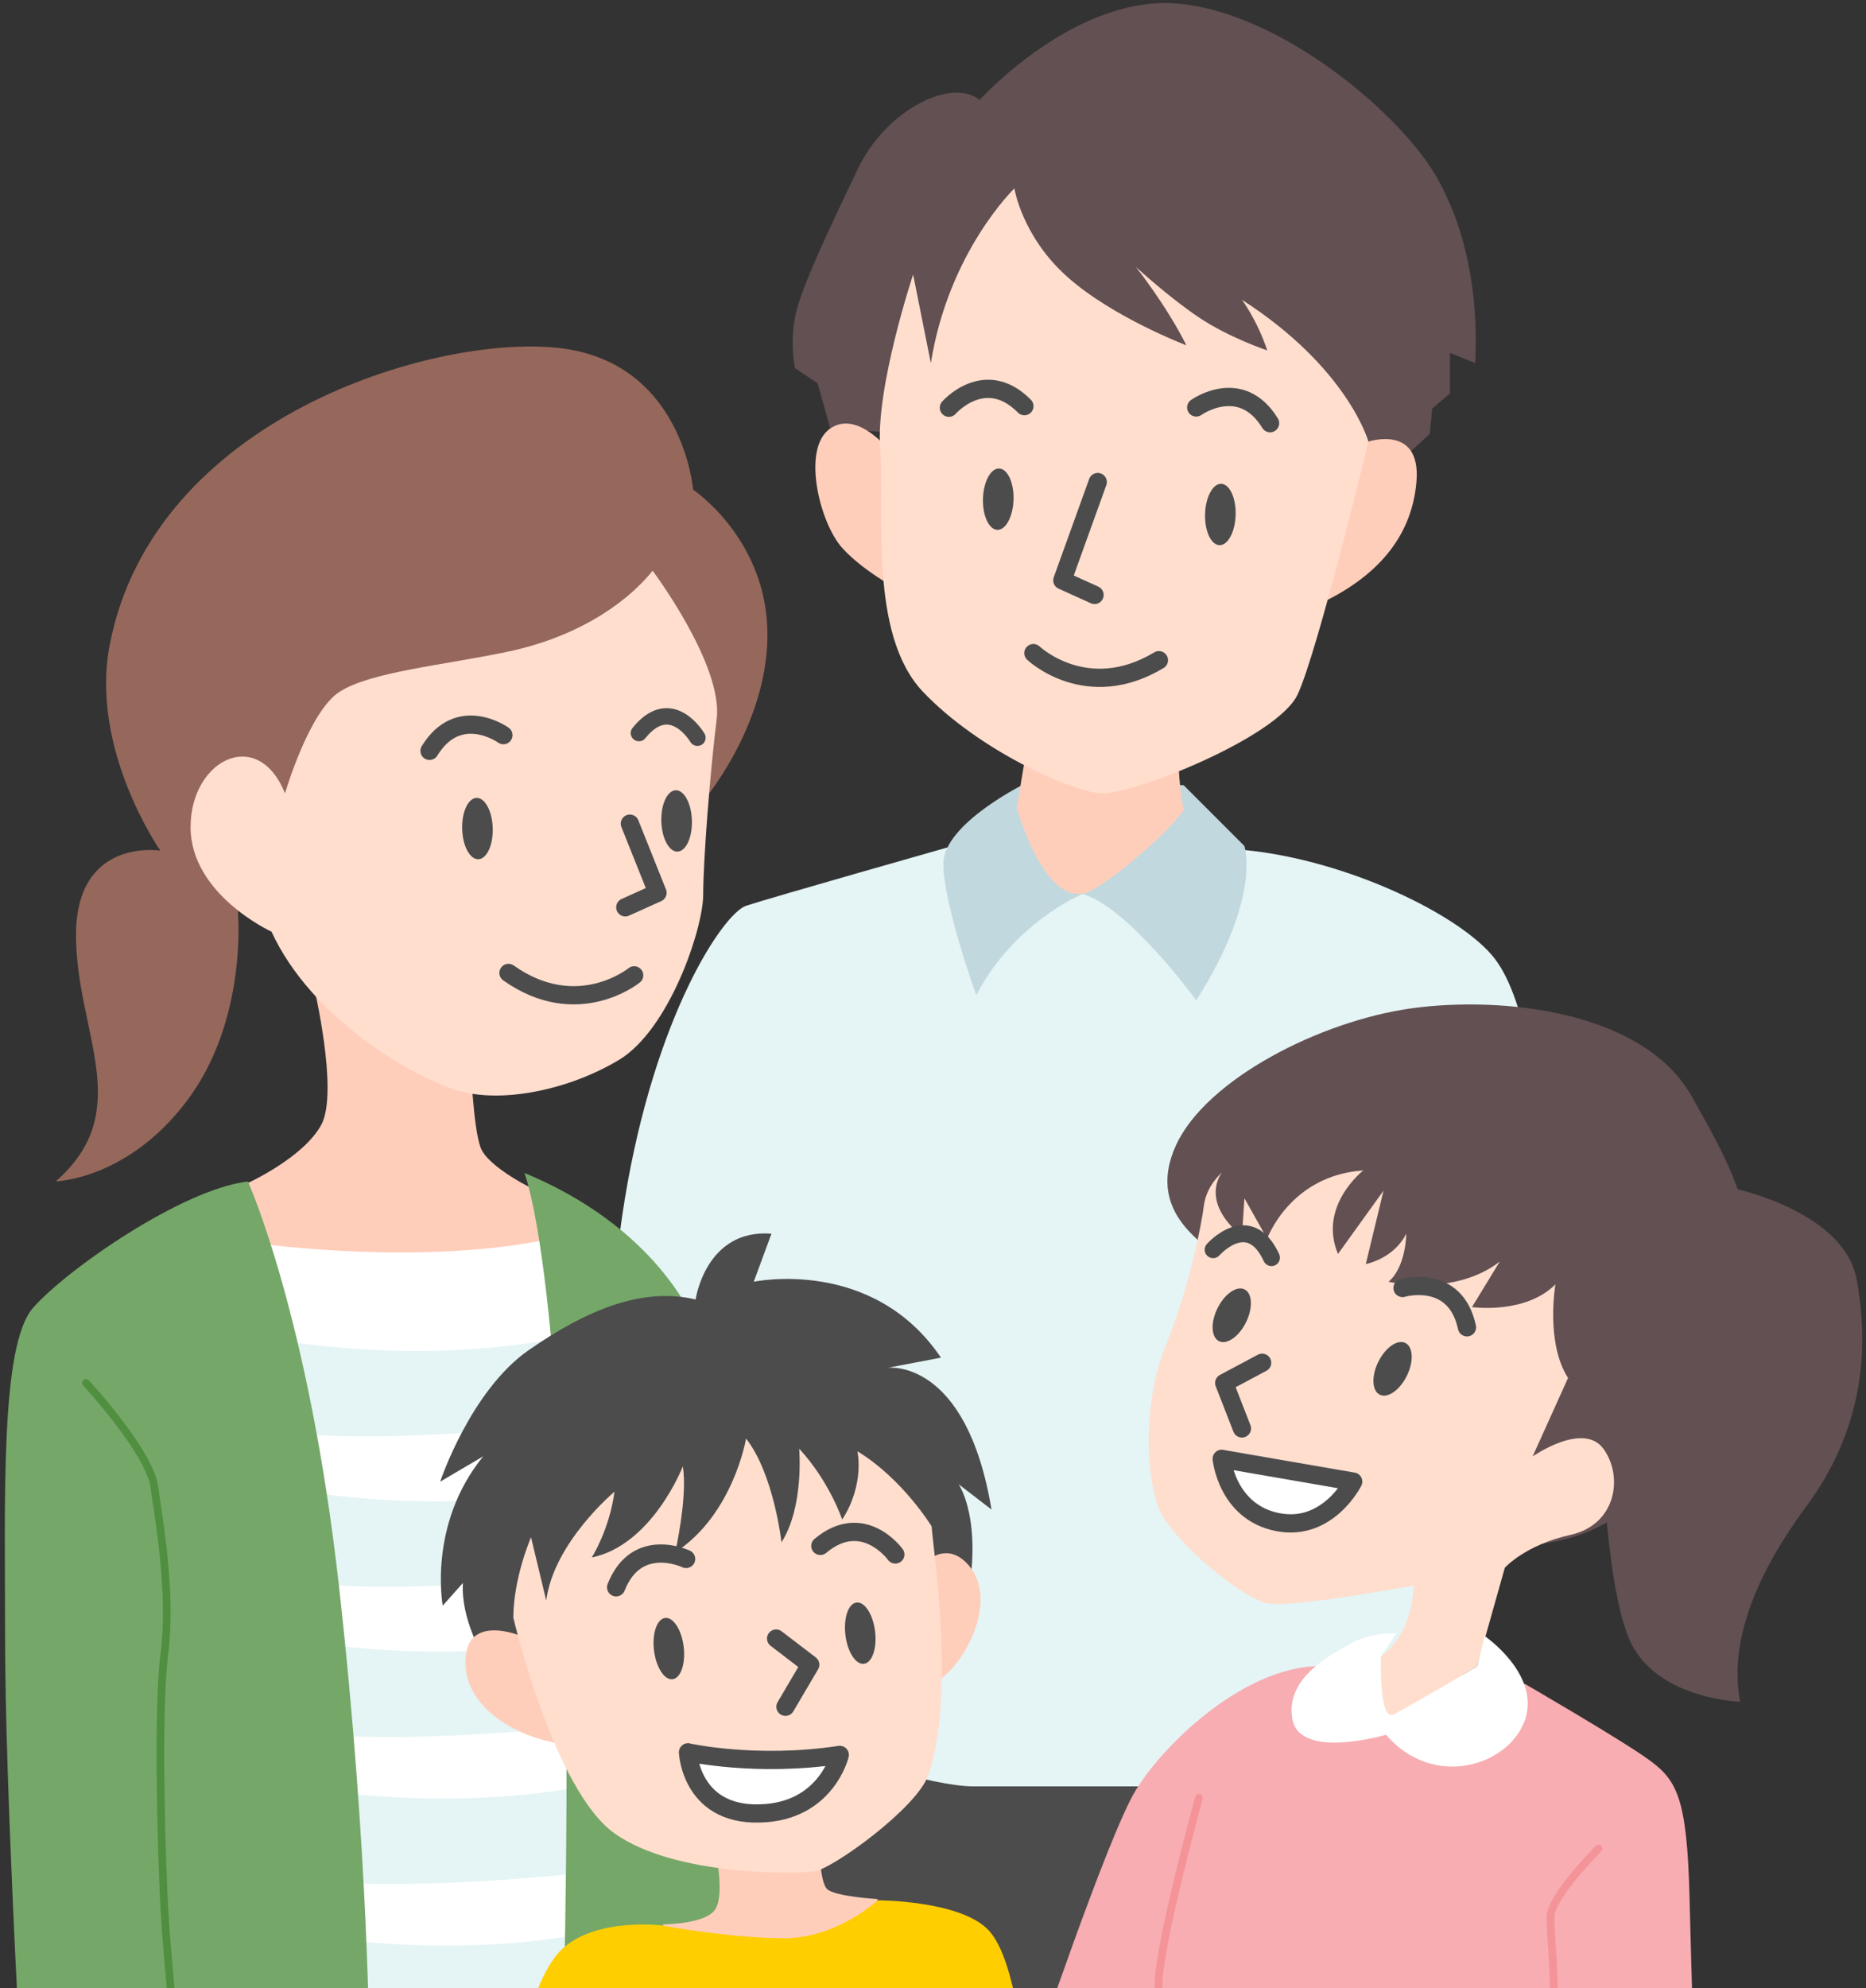 <?xml version="1.0" encoding="UTF-8"?><svg id="_レイヤー_2" xmlns="http://www.w3.org/2000/svg" viewBox="0 0 216 230"><rect x="0" y="0" width="216" height="230" fill="#333333" stroke="none"/><defs><style>.cls-1{stroke:#508f40;}.cls-1,.cls-2,.cls-3,.cls-4,.cls-5,.cls-6{stroke-linecap:round;stroke-linejoin:round;}.cls-1,.cls-2,.cls-3,.cls-4,.cls-6{fill:none;}.cls-1,.cls-6{stroke-width:.89px;}.cls-2,.cls-3,.cls-4,.cls-5{stroke:#4c4c4c;}.cls-2,.cls-5{stroke-width:2.11px;}.cls-7{fill:#ffdece;}.cls-8{fill:#ffce00;}.cls-9{fill:#ffcebb;}.cls-3{stroke-width:1.9px;}.cls-4{stroke-width:1.96px;}.cls-10{fill:#f7adb1;}.cls-11{fill:#95685b;}.cls-12{fill:#625052;}.cls-13,.cls-5{fill:#fff;}.cls-14{fill:#e5f4f5;}.cls-6{stroke:#f49398;}.cls-15{fill:#75a768;}.cls-16{fill:#4c4c4c;}.cls-17{fill:#c1d8de;}</style></defs><path class="cls-16" d="M81.86,195.25l.29,43.33h80.38v-45.67s-81.69,1.32-80.67,2.34Z"/><path class="cls-14" d="M110.67,97.76s-21.67,6.15-24.3,7.03-10.54,12.59-14.05,33.96c-3.51,21.37-2.34,54.16-2.34,54.16,0,0,33.08,13.76,42.74,13.76h38.65c7.9,0,20.2-17.57,20.2-17.57,0,0,7.32-41.87,7.03-51.53-.29-9.66-1.76-21.67-5.56-26.64-3.81-4.98-16.98-11.42-28.98-12.59-12-1.17-33.38-.59-33.38-.59Z"/><path class="cls-17" d="M125.31,103.43s-7.9,3.22-12.3,11.71c0,0-3.81-10.54-3.81-15.22s9.66-9.37,9.66-9.37l18.15.29,7.03,7.03s2.05,5.86-5.56,17.86c0,0-7.9-10.83-13.17-12.3Z"/><path class="cls-9" d="M118.58,88.18l-.88,5.27s2.89,10.63,7.61,9.95c2.05-.29,9.66-6.73,11.71-9.66,0,0-.59-2.93-.59-5.86l-17.86.29Z"/><path class="cls-12" d="M96.11,49.62l-1.46-5.27-2.63-1.76s-.59-2.63,0-5.86,4.1-10.54,7.32-17.27c3.22-6.73,10.83-10.54,14.05-7.9,0,0,11.13-12.3,23.13-11.13s25.76,12.88,29.86,20.2c4.1,7.32,4.68,15.52,4.39,21.37l-2.93-1.17v4.68l-2.05,1.76-.29,2.93-3.51,3.22-65.87-3.81Z"/><path class="cls-9" d="M158.4,51.09s6.15-2.05,5.56,4.68c-.59,6.73-4.98,11.13-11.13,14.05,0,0,.29-11.13,1.17-12s4.39-6.73,4.39-6.73Z"/><path class="cls-9" d="M103.06,52.26s-3.81-4.98-7.03-2.63c-3.22,2.34-1.17,10.83,1.46,13.76,2.63,2.93,7.32,5.27,7.32,5.27l-1.76-16.4Z"/><path class="cls-7" d="M117.41,21.81s-7.61,7.32-9.66,20.2l-2.05-10.25s-4.39,13.17-3.81,20.2c.59,7.03-1.46,21.37,4.98,28.11s16.98,11.42,20.49,11.71c3.51.29,20.49-6.44,22.84-11.42,2.34-4.98,8.2-29.28,8.2-29.28,0,0-2.34-8.49-14.64-16.4,0,0,1.76,2.34,2.93,5.86,0,0-4.39-1.46-7.9-3.81s-7.32-5.86-7.32-5.86c0,0,3.51,4.39,5.86,9.08,0,0-8.49-3.22-13.76-7.9-5.27-4.68-6.15-10.25-6.15-10.25Z"/><polyline class="cls-2" points="127.07 55.77 122.97 67.14 126.7 68.83"/><path class="cls-2" d="M119.62,75.56s6.15,5.85,14.53.82"/><path class="cls-2" d="M138.47,47.14s5.16-3.7,8.55,1.82"/><path class="cls-2" d="M109.84,47.17s4.18-4.79,8.74-.18"/><ellipse class="cls-16" cx="141.25" cy="59.52" rx="3.55" ry="1.77" transform="translate(77.7 199) rotate(-88.35)"/><ellipse class="cls-16" cx="115.54" cy="57.75" rx="3.55" ry="1.77" transform="translate(54.5 171.58) rotate(-88.35)"/><path class="cls-13" d="M30.45,143.31s19.91,2.34,33.38-.88l3.51,93.1-26.94.88-9.95-93.1Z"/><path class="cls-14" d="M32.31,155.03s16.23,3.09,33.24-.39l.77,10.05s-20.1,2.32-31.69,1.16l-2.32-10.82Z"/><path class="cls-14" d="M34.63,172.43s16.23,3.09,33.24-.39l.77,10.05s-20.1,2.32-31.69,1.16l-2.32-10.82Z"/><path class="cls-14" d="M35.02,189.82s16.23,3.09,33.24-.39l.77,10.05s-20.1,2.32-31.69,1.16l-2.32-10.82Z"/><path class="cls-14" d="M35.41,206.82s16.23,3.09,33.24-.39l.77,10.05s-20.1,2.32-31.69,1.16l-2.32-10.82Z"/><path class="cls-14" d="M35.79,223.83s16.23,3.09,33.24-.39l.77,10.05s-20.1,2.32-31.69,1.16l-2.32-10.82Z"/><path class="cls-9" d="M36.31,114.03s2.93,12.3.88,16.1-8.49,6.73-8.49,6.73l1.46,7.03s18.74,2.63,33.67-.59l-1.76-5.56s-5.56-2.63-6.44-4.98c-.88-2.34-1.17-10.25-1.17-10.25l-18.15-8.49Z"/><path class="cls-11" d="M81.79,92.17s7.42-8.98,7.03-19.52-8.59-16-8.59-16c0,0-1.17-14.83-15.61-16.4-14.44-1.56-46.84,8.11-51.92,34.35-2.34,12.1,5.86,23.81,5.86,23.81,0,0-9.76-1.56-9.76,9.76s7.03,20.3-2.34,28.5c0,0,8.34-.18,15.22-9.37,7.03-9.37,5.86-21.86,5.86-21.86l54.26-13.27Z"/><path class="cls-7" d="M75.54,66.02s8.2,10.93,7.42,17.18-1.56,16.4-1.56,20.3-3.9,15.61-9.76,19.13c-5.86,3.51-13.66,5.07-18.74,3.51s-16.79-8.2-21.47-18.35c0,0-9.37-4.29-9.37-12.1s7.81-11.71,10.93-3.9c0,0,2.73-9.37,6.25-11.71s12.1-3.12,19.52-4.68,13.27-5.07,16.79-9.37Z"/><polyline class="cls-2" points="72.91 95.29 76.11 103.29 72.38 104.97"/><path class="cls-2" d="M73.41,112.84s-6.58,5.37-14.55-.28"/><path class="cls-2" d="M58.27,85.05s-5.16-3.7-8.55,1.82"/><path class="cls-3" d="M80.73,85.35s-3.03-5.18-6.77-.54"/><ellipse class="cls-16" cx="55.26" cy="95.86" rx="1.77" ry="3.55" transform="translate(-2.73 1.63) rotate(-1.65)"/><ellipse class="cls-16" cx="78.31" cy="94.98" rx="1.77" ry="3.55" transform="translate(-2.69 2.29) rotate(-1.65)"/><path class="cls-15" d="M28.7,136.69s7.03,15.52,10.54,46.84c3.51,31.33,3.51,54.16,3.51,54.16H2.35s-1.76-31.91-1.76-48.01S0,155.72,3.81,151.33c3.81-4.39,17.27-13.76,24.89-14.64Z"/><path class="cls-15" d="M60.7,135.7s6.73,16.4,4.39,102.47l18.54.49s-.1-57.29-.1-72.22c0-16.2-11.42-26.06-22.84-30.74Z"/><path class="cls-1" d="M9.96,160s7.32,7.9,7.9,12,2.05,12.3,1.17,19.32-.29,24.3,0,29.57,1.46,16.98,1.46,16.98"/><path class="cls-10" d="M119.46,238.46s8.78-26.06,12-31.33,12-13.76,20.49-14.35,24.59,2.05,24.59,2.05c0,0,11.13,6.44,14.35,8.78s4.39,4.39,4.68,15.81c.29,11.42.59,20.49.59,20.49l-76.71-1.46Z"/><path class="cls-12" d="M200.56,137.45s12.88,2.63,14.35,10.54c1.46,7.9.88,17.27-5.86,26.35-6.73,9.08-8.78,16.69-7.61,22.54,0,0-9.95-.29-12.88-7.32-2.93-7.03-3.22-24.89-3.22-24.89l15.22-27.23Z"/><path class="cls-12" d="M139.95,144.77c-.59-1.17-7.32-4.68-3.81-12.3,3.51-7.61,16.69-14.35,27.23-15.81s26.94.29,32.5,10.25c5.56,9.95,11.13,19.03,2.05,35.72-9.08,16.69-18.44,15.52-22.25,16.4-3.81.88-35.72-34.25-35.72-34.25Z"/><path class="cls-7" d="M141.42,135.7s-2.63,3.22,2.34,7.32l.29-4.39,2.63,4.68s2.63-7.32,11.13-7.9c0,0-5.27,4.1-2.93,9.66l5.27-7.32-2.05,8.49s3.22-.59,4.68-3.51c0,0,0,3.81-2.05,5.56,0,0,7.61,1.76,12.88-2.34l-3.22,5.27s6.15.88,9.66-2.63c0,0-1.17,6.73,1.46,10.83l-4.1,9.08s5.86-4.1,8.2-.88c2.34,3.22,1.46,8.78-3.81,9.95s-7.61,3.81-7.61,3.81l-3.22,11.42-11.42,6.73.29-7.9s3.51-2.05,3.81-8.2c0,0-14.05,2.63-16.98,2.05s-11.13-7.32-12.59-11.13-1.76-12.3.88-18.74c2.63-6.44,4.1-13.76,4.39-16.1.29-2.34,2.05-3.81,2.05-3.81Z"/><polyline class="cls-2" points="146.1 157.66 141.71 160 143.76 165.26"/><path class="cls-2" d="M162.35,149.01s6.09-1.79,7.46,4.55"/><path class="cls-4" d="M140.43,144.58s4.14-4.71,6.75.92"/><ellipse class="cls-16" cx="161.2" cy="158.36" rx="3.34" ry="1.84" transform="translate(-52.18 232.75) rotate(-63.71)"/><ellipse class="cls-16" cx="142.58" cy="152.15" rx="3.34" ry="1.84" transform="translate(-56.98 212.61) rotate(-63.71)"/><path class="cls-5" d="M141.42,168.78l15.22,2.63s-2.93,5.86-8.78,4.68-6.44-7.32-6.44-7.32Z"/><path class="cls-13" d="M159.86,191.62s-.29,7.61,1.46,6.73,9.66-5.56,9.66-5.56l.88-3.51s6.44,4.39,4.68,9.66-10.54,8.2-16.1,1.76c0,0-9.95,2.93-10.83-1.76-.88-4.68,4.1-7.32,6.73-8.78,2.63-1.46,5.27-1.17,5.27-1.17l-1.76,2.63Z"/><path class="cls-6" d="M138.78,208.01s-4.68,16.98-4.68,21.67,1.46,9.08,1.46,9.08"/><path class="cls-6" d="M185.04,213.87s-5.56,5.56-5.56,7.9.59,7.9.29,9.66-.88,8.2-.88,8.2"/><path class="cls-9" d="M82.86,214.45s1.17,5.27-.29,6.73-5.86,1.46-5.86,1.46c0,0,2.93,5.86,13.17,5.27,10.25-.59,11.71-8.2,11.71-8.2,0,0-4.98-.29-5.86-1.17s-.88-5.27-.88-5.27l-12,1.17Z"/><path class="cls-16" d="M55.93,191.62s-2.63-4.39-2.34-8.49l-2.34,2.63s-1.76-9.37,4.68-17.27l-4.98,2.93s3.51-10.54,10.25-15.22,13.17-7.32,19.32-5.86c0,0,1.17-8.2,8.78-7.61l-2.05,5.56s13.76-2.93,21.67,8.78l-6.15,1.17s9.08-1.17,12,16.4l-3.81-2.93s2.93,4.1.88,14.05c-2.05,9.95-55.92,5.86-55.92,5.86Z"/><path class="cls-9" d="M60.32,189.28s-6.15-2.63-6.44,2.63,5.27,9.08,11.71,9.95l-5.27-12.59Z"/><path class="cls-9" d="M105.4,182.54s3.22-4.98,6.44-1.76c3.22,3.22,1.17,8.78-1.17,11.71-2.34,2.93-4.98,3.22-4.98,3.22l-.29-13.17Z"/><path class="cls-7" d="M59.44,187.23s4.68,19.91,11.71,24.89c7.03,4.98,21.08,4.68,23.13,4.39s11.82-7.28,13.17-11.13c3.12-8.88.68-25.28.39-28.79,0,0-3.32-5.47-8.59-8.69,0,0,.88,3.81-1.76,7.9,0,0-1.46-4.39-4.98-8.2,0,0,.59,6.73-2.05,10.83,0,0-.88-7.9-4.1-12,0,0-1.46,8.78-8.2,13.17,0,0,1.46-6.44.88-9.95,0,0-3.51,9.08-10.54,10.54,0,0,2.05-3.22,2.63-7.61,0,0-7.03,5.86-7.9,12.59l-1.76-7.32s-2.05,4.68-2.05,9.37Z"/><polyline class="cls-2" points="89.84 189.57 93.79 192.59 90.92 197.46"/><path class="cls-2" d="M79.42,180.36s-5.72-2.75-8.1,3.28"/><path class="cls-2" d="M103.64,179.84s-3.72-5.15-8.68-.99"/><ellipse class="cls-16" cx="77.43" cy="190.72" rx="1.73" ry="3.57" transform="translate(-22.39 10.71) rotate(-6.91)"/><ellipse class="cls-16" cx="99.59" cy="188.94" rx="1.73" ry="3.57" transform="translate(-22.02 13.36) rotate(-6.91)"/><path class="cls-5" d="M79.64,202.74s7.9,1.76,17.57.29c0,0-1.46,6.15-8.49,6.73-8.75.73-9.08-7.03-9.08-7.03Z"/><path class="cls-8" d="M76.71,222.77s-9.08-1.17-12.59,3.81-3.51,12-3.51,12h57.97s-.88-11.71-4.1-15.22c-3.22-3.51-12.88-3.51-12.88-3.51,0,0-4.68,4.39-10.83,4.39s-14.05-1.46-14.05-1.46Z"/></svg>